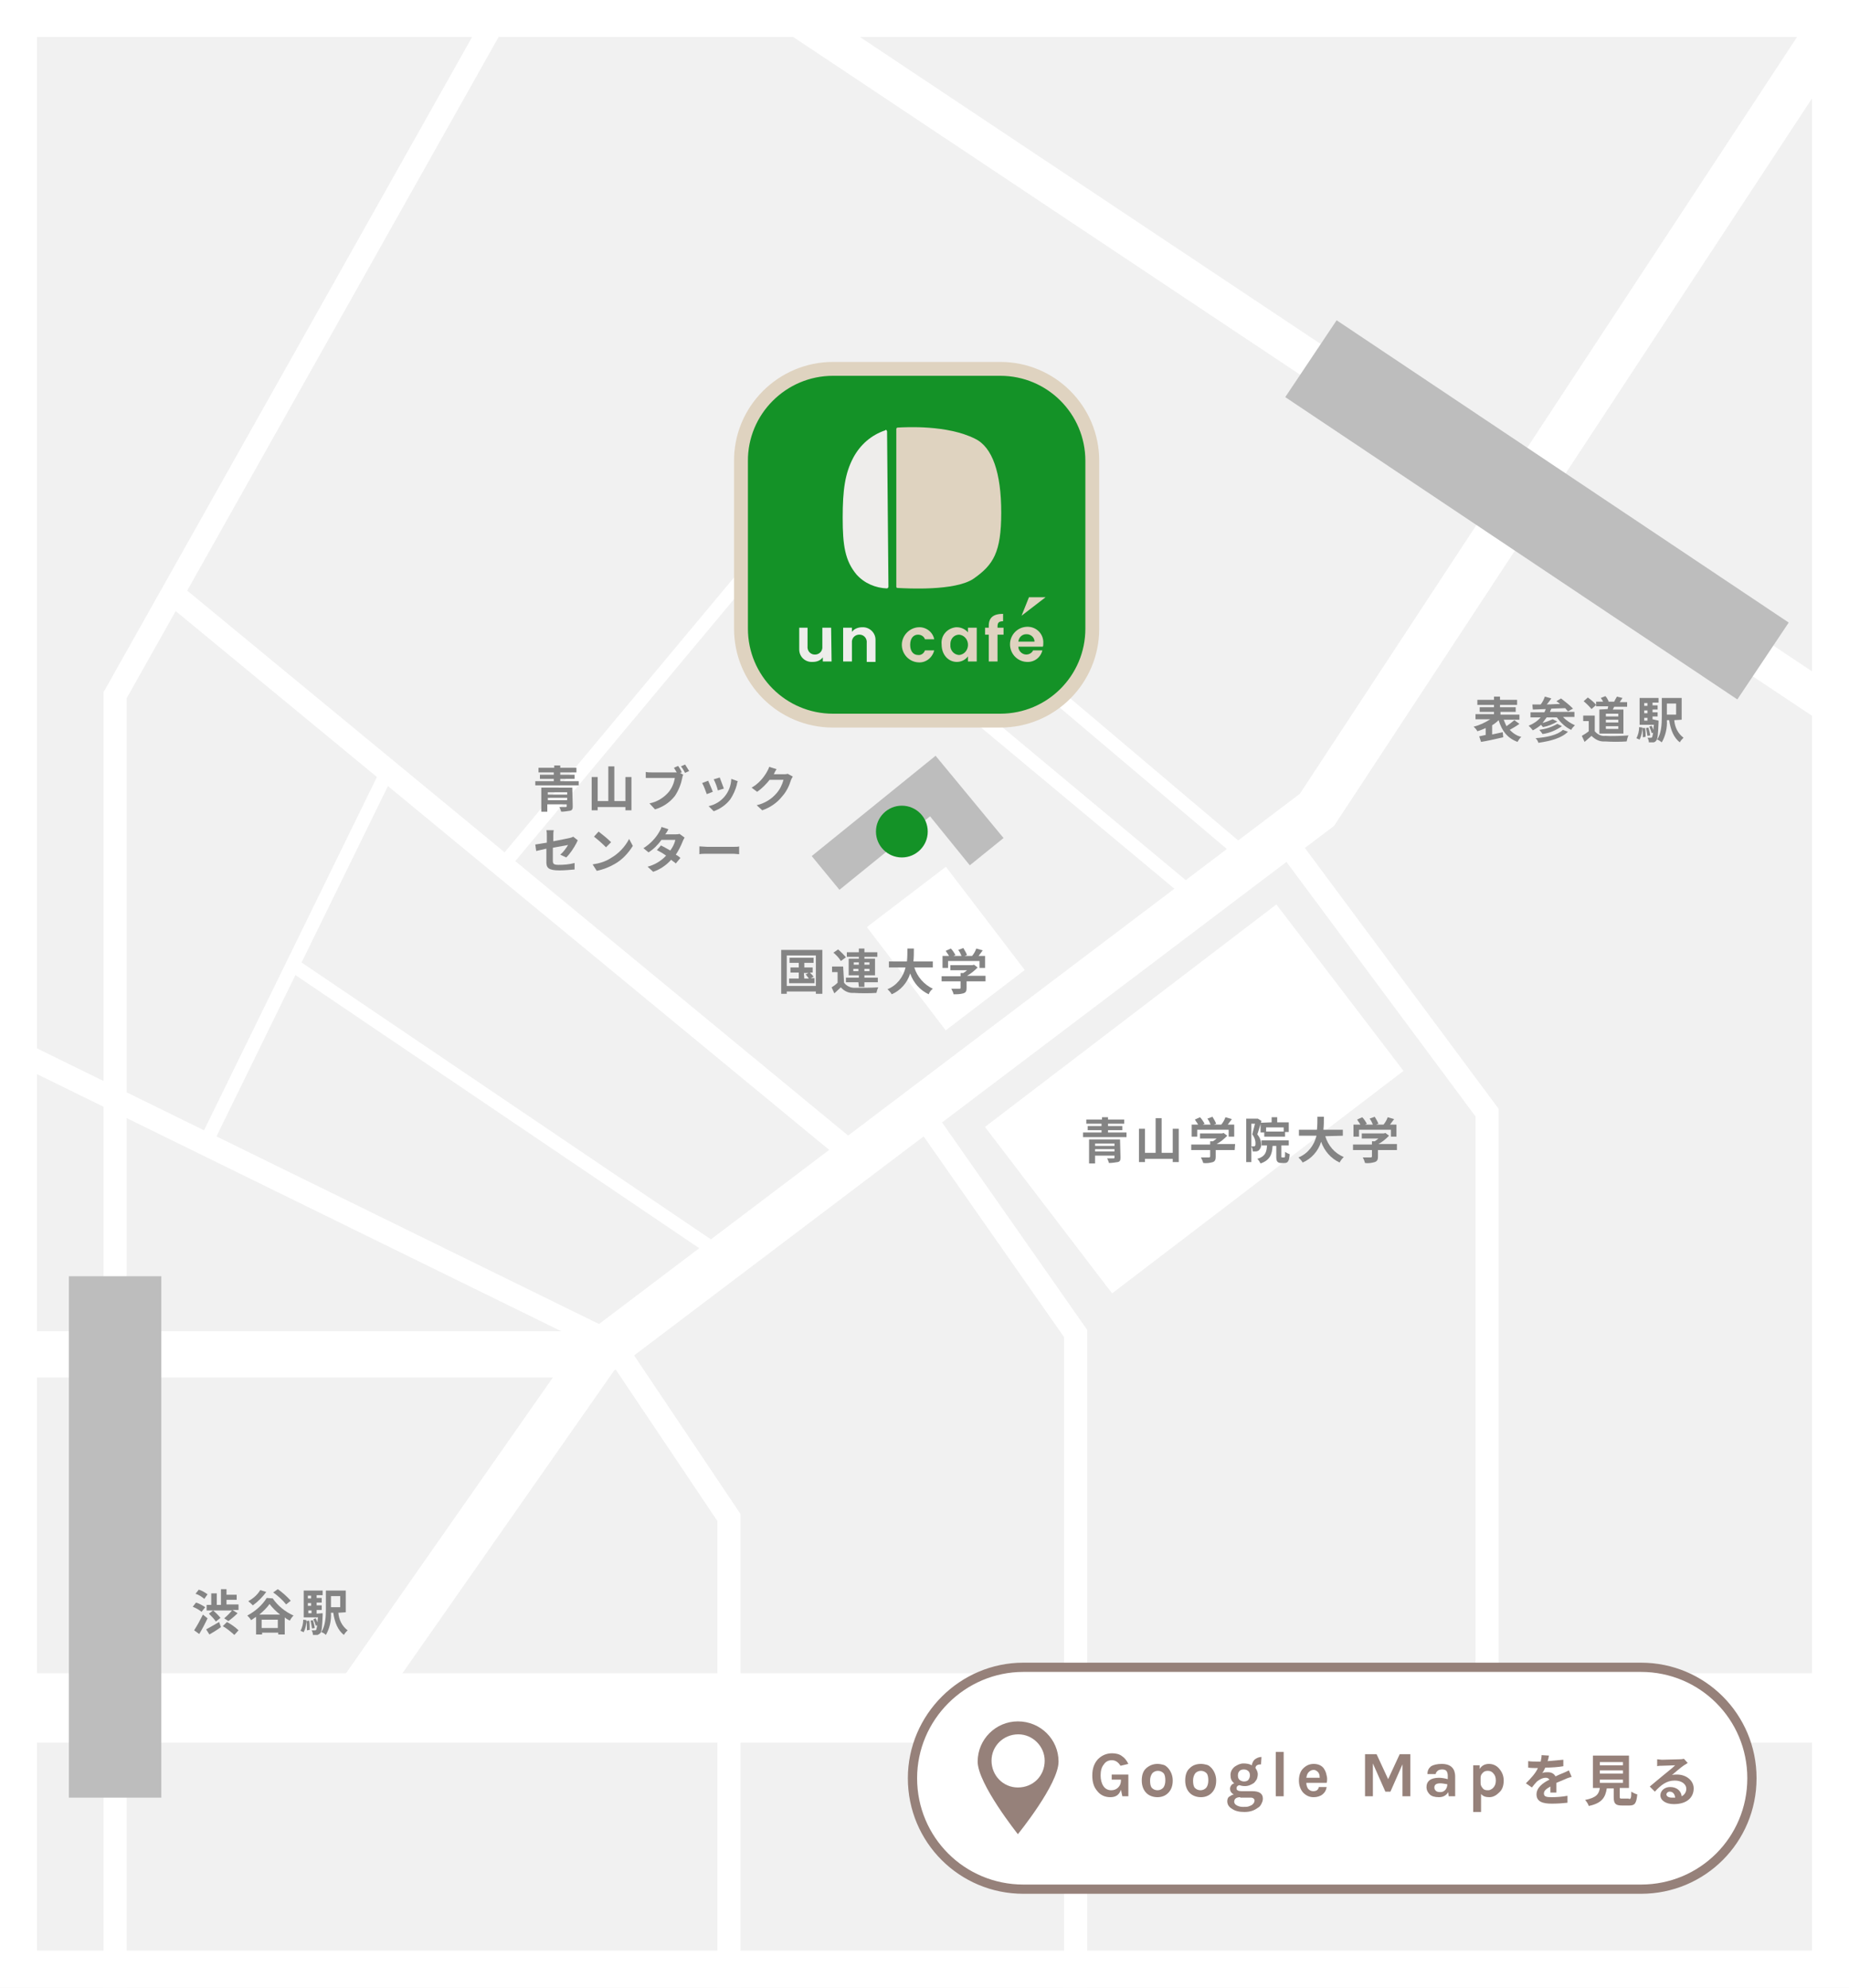 <?xml version="1.0" encoding="utf-8"?>
<!-- Generator: Adobe Illustrator 24.2.3, SVG Export Plug-In . SVG Version: 6.00 Build 0)  -->
<svg version="1.1" id="Layer_1" xmlns="http://www.w3.org/2000/svg" xmlns:xlink="http://www.w3.org/1999/xlink" x="0px" y="0px"
	 viewBox="0 0 400 430" style="enable-background:new 0 0 400 430;" xml:space="preserve">
<style type="text/css">
	.st0{fill:#F1F1F1;}
	.st1{fill:none;}
	.st2{clip-path:url(#SVGID_2_);}
	.st3{fill:none;stroke:#FFFFFF;stroke-width:10;stroke-miterlimit:10;}
	.st4{fill:none;stroke:#FFFFFF;stroke-width:8;stroke-miterlimit:10;}
	.st5{fill:none;stroke:#FFFFFF;stroke-width:5;stroke-miterlimit:10;}
	.st6{fill:none;stroke:#FFFFFF;stroke-width:3;stroke-miterlimit:10;}
	.st7{fill:none;stroke:#FFFFFF;stroke-width:15;stroke-miterlimit:10;}
	.st8{fill:none;stroke:#BDBDBD;stroke-width:20;stroke-miterlimit:10;}
	.st9{fill:#BDBDBD;}
	.st10{fill:#FFFFFF;}
	.st11{fill:#149227;stroke:#DFD3C0;stroke-width:3;stroke-miterlimit:10;}
	.st12{fill:#EEEDEB;}
	.st13{fill:#DFD3C0;}
	.st14{fill:#848484;}
	.st15{fill:#149227;}
	.st16{fill:#FFFFFF;stroke:#96817A;stroke-width:2;stroke-miterlimit:10;}
	.st17{fill-rule:evenodd;clip-rule:evenodd;fill:#96817A;}
	.st18{fill:#96817A;}
</style>
<rect class="st0" width="400" height="430"/>
<rect class="st1" width="400" height="430"/>
<g>
	<g>
		<defs>
			<rect id="SVGID_1_" width="400" height="430"/>
		</defs>
		<clipPath id="SVGID_2_">
			<use xlink:href="#SVGID_1_"  style="overflow:visible;"/>
		</clipPath>
		<g class="st2">
			<polyline class="st3" points="400,0 284.9,175.2 129.2,293 77.1,367.5 			"/>
			<line class="st4" x1="158.7" y1="-5.4" x2="427.5" y2="173.7"/>
			<polyline class="st5" points="275.8,178.9 321.7,240.7 321.7,373 			"/>
			<polyline class="st5" points="198.7,239.9 232.7,288.5 232.7,434.4 			"/>
			<polyline class="st5" points="109.5,0 24.9,150.4 24.9,433.8 			"/>
			<polyline class="st5" points="-19.5,216.1 132.4,290.6 157.7,328.3 157.7,434.4 			"/>
			<line class="st5" x1="185.9" y1="250.9" x2="36.6" y2="127.8"/>
			<line class="st6" x1="108.6" y1="187.4" x2="176.3" y2="106.3"/>
			<line class="st6" x1="269.3" y1="185" x2="165.9" y2="97.5"/>
			<line class="st6" x1="258.6" y1="194.1" x2="192.4" y2="138.9"/>
			<line class="st6" x1="44.4" y1="247.4" x2="83.5" y2="167.5"/>
			<line class="st7" x1="-9.8" y1="369.5" x2="417.6" y2="369.5"/>
			<line class="st8" x1="283.6" y1="77.6" x2="381.4" y2="143"/>
			<polygon class="st9" points="217.1,181.3 202.4,163.5 175.6,185.2 181.6,192.5 201.2,176.6 209.8,187.2 			"/>
			
				<rect x="193.8" y="191.1" transform="matrix(0.795 -0.607 0.607 0.795 -82.535 166.276)" class="st10" width="21.5" height="28.1"/>
			
				<rect x="218.6" y="215" transform="matrix(0.795 -0.607 0.607 0.795 -91.211 205.562)" class="st10" width="79.3" height="45.3"/>
			<line class="st6" x1="157" y1="272.1" x2="64.3" y2="209.4"/>
			<path class="st11" d="M180.2,79.8h36.2c11,0,19.9,8.9,19.9,19.9V136c0,11-8.9,19.9-19.9,19.9h-36.2c-11,0-19.9-8.9-19.9-19.9
				V99.8C160.2,88.8,169.2,79.8,180.2,79.8z"/>
			<path class="st12" d="M179.9,143.1H178v-0.9c-0.5,0.7-1.3,1-2.2,1c-1.6,0.1-2.9-1.1-2.9-2.7c0-0.1,0-0.3,0-0.4v-4.3h1.8v4
				c-0.1,0.9,0.5,1.7,1.4,1.8s1.7-0.5,1.8-1.4c0-0.1,0-0.2,0-0.4v-4h1.9L179.9,143.1L179.9,143.1z"/>
			<path class="st12" d="M187.5,139.1c0.1-0.9-0.5-1.7-1.4-1.8s-1.7,0.5-1.8,1.4c0,0.1,0,0.2,0,0.4v4h-1.9v-7.3h1.9v0.9
				c0.5-0.7,1.4-1,2.2-1c1.5-0.1,2.9,1.1,2.9,2.7c0,0.2,0,0.3,0,0.5v4.3h-1.9V139.1z"/>
			<path class="st13" d="M198.7,135.7c1.6-0.1,3.1,1,3.4,2.6h-2c-0.2-0.6-0.8-1-1.5-1c-1,0-1.7,0.8-1.7,2.2s0.7,2.2,1.7,2.2
				c0.7,0.1,1.3-0.4,1.5-1h2c-0.4,1.6-1.8,2.7-3.4,2.6c-2.1-0.1-3.7-1.9-3.6-4C195.2,137.4,196.8,135.8,198.7,135.7L198.7,135.7z"/>
			<path class="st13" d="M207,135.7c0.9,0,1.8,0.4,2.4,1.1v-1h1.9v7.3h-1.9V142c-0.6,0.8-1.5,1.2-2.4,1.2c-1.8,0-3.3-1.5-3.3-3.8
				c-0.2-1.9,1.2-3.5,3.1-3.7C206.9,135.7,206.9,135.7,207,135.7z M207.5,137.3c-1.1,0-1.9,0.9-1.9,2c0,0.1,0,0.1,0,0.2
				c-0.1,1.1,0.7,2.1,1.8,2.2h0.1c1.2-0.1,2-1.2,1.9-2.4C209.3,138.2,208.5,137.4,207.5,137.3z"/>
			<path class="st13" d="M213.9,137.3h-0.8v-1.5h0.8v-0.4c0-1.8,1-2.6,3.1-2.6v1.6c-0.9,0-1.2,0.3-1.2,1.1v0.3h1.3v1.5h-1.3v5.8
				h-1.9L213.9,137.3L213.9,137.3z"/>
			<path class="st13" d="M222.1,143.2c-2.1-0.1-3.7-1.9-3.6-4c0.1-1.9,1.6-3.5,3.6-3.6c1.9-0.1,3.5,1.3,3.6,3.2c0,0.1,0,0.2,0,0.4
				s0,0.5-0.1,0.7h-5.3c0,0.9,0.8,1.7,1.7,1.7l0,0c0.6,0,1.2-0.3,1.5-0.9h2C225.1,142.3,223.7,143.3,222.1,143.2z M220.3,138.8h3.5
				c0-0.9-0.8-1.6-1.7-1.6c0,0,0,0-0.1,0C221.1,137.2,220.4,137.9,220.3,138.8L220.3,138.8z"/>
			<polygon class="st13" points="222.6,129.2 226.2,129.2 221,133.2 			"/>
			<path class="st13" d="M193.9,92.8v34.1c0,0.2,0.1,0.3,0.3,0.3c2,0.1,12.4,0.7,16.4-2c4.3-3,6-5.7,6-14.3s-1.9-14.2-5.7-16
				c-6-3-14.9-2.5-16.7-2.4C194,92.5,193.9,92.7,193.9,92.8z"/>
			<path class="st12" d="M191.9,93.3l0.3,33.6c0,0.2-0.1,0.3-0.3,0.4l0,0c-2.5-0.1-4.9-1.1-6.6-3c-2.5-3-3-6.3-3-12.3
				s0.5-9.6,2.3-13c1.5-2.8,3.9-4.9,6.9-5.9C191.6,92.9,191.8,93,191.9,93.3C191.9,93.2,191.9,93.3,191.9,93.3z"/>
			<path class="st14" d="M125.2,169v0.9h-9.4V169h4v-0.5h-3v-0.9h3v-0.5h-3.3v-1h3.4v-0.5h1.3v0.5h3.5v1h-3.5v0.5h3.1v0.9h-3.1v0.5
				H125.2z M123.9,174.4c0,0.6-0.1,0.9-0.6,1c-0.6,0.1-1.3,0.2-1.9,0.2c-0.1-0.3-0.2-0.7-0.4-1c0.5,0,1.2,0,1.4,0s0.2-0.1,0.2-0.2
				V174h-4.2v1.6h-1.3v-5.2h6.7L123.9,174.4z M118.5,171.4v0.5h4.2v-0.5H118.5z M122.7,173.1v-0.5h-4.2v0.5H122.7z"/>
			<path class="st14" d="M136.6,168.1v7.2h-1.3v-0.7h-6v0.7H128v-7.2h1.3v5.2h2.3v-7.5h1.3v7.5h2.4v-5.2H136.6z"/>
			<path class="st14" d="M147.1,167.2l0.7,0.4c-0.1,0.2-0.2,0.5-0.2,0.7c-0.3,1.4-0.8,2.7-1.6,3.9c-1.1,1.4-2.6,2.4-4.3,2.9
				l-1.2-1.3c1.6-0.3,3.1-1.2,4.2-2.5c0.7-0.9,1.1-1.9,1.3-3h-5c-0.5,0-1,0-1.3,0V167c0.4,0.1,0.8,0.1,1.3,0.1h4.9
				c0.2,0,0.3,0,0.5,0c-0.2-0.3-0.4-0.7-0.6-1l0.9-0.4c0.3,0.4,0.6,0.9,0.8,1.4L147.1,167.2z M148.2,165.4c0.3,0.4,0.6,1,0.9,1.4
				l-0.9,0.4c-0.3-0.5-0.5-1-0.9-1.4L148.2,165.4z"/>
			<path class="st14" d="M154.2,171.3l-1.3,0.5c-0.3-0.8-0.6-1.7-1-2.4l1.3-0.5C153.4,169.4,154,170.7,154.2,171.3z M159.6,169
				c-0.1,0.3-0.2,0.6-0.2,0.8c-0.3,1.1-0.8,2.2-1.4,3.1c-0.9,1.2-2.2,2.1-3.6,2.6l-1.1-1.1c2.8-0.6,4.8-3,4.9-5.9L159.6,169z
				 M156.6,170.6l-1.3,0.4c-0.2-0.8-0.5-1.6-0.9-2.4l1.3-0.4C155.9,168.7,156.4,170.1,156.6,170.6L156.6,170.6z"/>
			<path class="st14" d="M171.5,168c-0.1,0.2-0.3,0.5-0.4,0.8c-0.4,1.3-1,2.5-1.9,3.5c-1.1,1.4-2.6,2.4-4.3,3l-1.2-1.1
				c1.7-0.4,3.2-1.3,4.3-2.6c0.7-0.8,1.2-1.8,1.5-2.9h-3c-0.8,1-1.7,1.9-2.7,2.6l-1.2-0.9c1.4-0.8,2.5-2,3.3-3.4
				c0.2-0.4,0.4-0.7,0.5-1.1l1.6,0.5c-0.3,0.4-0.5,0.9-0.6,1.1l0,0h2.1c0.3,0,0.6,0,0.9-0.1L171.5,168z"/>
			<path class="st14" d="M121.2,184.9c0.7-0.6,1.2-1.3,1.7-2.1l-3.3,0.6v2.8c0,0.7,0.2,0.9,1.3,0.9c1.1,0,2.3-0.1,3.4-0.4v1.4
				c-1.1,0.1-2.2,0.2-3.3,0.2c-2.4,0-2.8-0.6-2.8-1.8v-2.9c-0.9,0.2-1.8,0.4-2.2,0.5l-0.2-1.4c0.5-0.1,1.4-0.2,2.5-0.4v-1.5
				c0-0.4,0-0.8-0.1-1.2h1.6c-0.1,0.4-0.1,0.8-0.1,1.2v1.2c1.6-0.3,3-0.6,3.5-0.7c0.3-0.1,0.5-0.1,0.8-0.3l1,0.8
				c-0.1,0.1-0.2,0.4-0.3,0.6c-0.6,1.1-1.3,2.2-2.2,3.1L121.2,184.9z"/>
			<path class="st14" d="M132.2,185.6c1.7-1,3-2.4,3.9-4.1l0.8,1.5c-1,1.6-2.3,3-3.9,3.9c-1.2,0.7-2.5,1.2-3.9,1.5l-0.9-1.4
				C129.6,186.8,131,186.4,132.2,185.6z M132.2,182.2l-1.1,1.1c-0.8-0.8-1.7-1.6-2.6-2.3l1-1.1C130.4,180.6,131.4,181.4,132.2,182.2
				L132.2,182.2z"/>
			<path class="st14" d="M148.1,181.2c-0.1,0.2-0.3,0.5-0.4,0.8c-0.4,1-0.9,2-1.5,2.9c0.4,0.2,0.8,0.5,1,0.7l-1,1.2
				c-0.3-0.3-0.7-0.5-1-0.8c-1.1,1.2-2.4,2.1-3.9,2.6l-1.2-1.1c1.5-0.4,2.9-1.2,4-2.4c-0.7-0.5-1.4-0.9-2-1.2l0.9-1
				c0.6,0.3,1.3,0.7,2,1.1c0.5-0.7,0.9-1.4,1.1-2.3h-3c-0.8,1.1-1.7,2-2.8,2.7l-1.1-0.9c1.4-0.9,2.6-2.1,3.4-3.5
				c0.2-0.3,0.4-0.7,0.5-1.1l1.5,0.5c-0.2,0.4-0.5,0.9-0.7,1.1h2.2c0.3,0,0.6,0,0.9-0.1L148.1,181.2z"/>
			<path class="st14" d="M151.3,183.1c0.4,0,1.2,0.1,1.7,0.1h5.7c0.5,0,1,0,1.2-0.1v1.7c-0.3,0-0.8-0.1-1.2-0.1H153
				c-0.6,0-1.3,0-1.7,0.1V183.1z"/>
			<path class="st14" d="M43.6,348.7c-0.6-0.5-1.2-0.8-1.9-1.1l0.7-0.9c0.7,0.2,1.4,0.6,2,1L43.6,348.7z M44.9,350.1
				c-0.5,1.1-1.2,2.4-1.8,3.4l-1.1-0.8c0.7-1.1,1.3-2.2,1.9-3.4L44.9,350.1z M44.2,345.9c-0.6-0.5-1.2-0.9-1.9-1.1l0.7-0.9
				c0.7,0.2,1.3,0.6,1.9,1L44.2,345.9z M44.6,352.5c0.7-0.4,1.8-1,2.8-1.6l0.4,1.1c-0.8,0.6-1.8,1.2-2.5,1.6L44.6,352.5z
				 M45.7,347.2v-2.5h1.2v2.5h0.9v-3.4H49v1.2h2.2v1.1H49v1h2.6v1.2h-1.3l1.1,0.7c-0.6,0.6-1.3,1.2-2,1.7l-0.9-0.6
				c0.6-0.5,1.2-1.1,1.7-1.7h-5.5v-1.2L45.7,347.2z M46.1,348.4c0.6,0.5,1.1,1,1.6,1.6l-1,0.8c-0.4-0.6-1-1.2-1.5-1.7L46.1,348.4z
				 M49.1,350.9c0.9,0.5,1.8,1.1,2.5,1.8l-0.9,1c-0.8-0.7-1.6-1.4-2.5-1.9L49.1,350.9z"/>
			<path class="st14" d="M59,345.8c1.1,1.6,2.7,2.9,4.5,3.7c-0.3,0.3-0.6,0.7-0.8,1.1c-0.4-0.2-0.8-0.4-1.1-0.7v3.7h-1.4v-0.4h-3.5
				v0.4h-1.3v-3.8c-0.4,0.2-0.7,0.5-1.1,0.7c-0.2-0.4-0.5-0.7-0.8-1c1.7-0.9,3.2-2.2,4.2-3.8L59,345.8z M57.6,344.4
				c-0.8,1.1-1.8,2.1-2.9,2.9c-0.3-0.3-0.6-0.6-1-0.9c1.1-0.6,2-1.4,2.6-2.4L57.6,344.4z M60.6,349.3c-0.9-0.7-1.6-1.4-2.3-2.3
				c-0.6,0.9-1.4,1.6-2.2,2.3H60.6z M60.1,352.2v-1.8h-3.5v1.8H60.1z M61.9,347.1c-0.8-1-1.7-1.8-2.8-2.6l1-0.7c1,0.7,2,1.6,2.8,2.5
				L61.9,347.1z"/>
			<path class="st14" d="M65,352.8c0.4-0.7,0.6-1.6,0.6-2.4l0.7,0.1c0,0.9-0.2,1.8-0.6,2.6L65,352.8z M69.8,349c0,0,0,0.3,0,0.4
				c-0.1,2.5-0.2,3.6-0.5,3.9c-0.2,0.2-0.4,0.3-0.6,0.4c-0.3,0-0.7,0-1,0c0-0.3-0.1-0.7-0.3-1c0.2,0,0.4,0,0.7,0
				c0.1,0,0.2,0,0.3-0.1c0.1-0.3,0.2-0.7,0.2-1l-0.3,0.1c-0.1-0.5-0.3-0.9-0.5-1.4l0.5-0.2c0.1,0.3,0.3,0.6,0.4,0.9
				c0-0.3,0-0.7,0.1-1.1h-3.1v-5.8h4.1v1h-1.3v0.6h1.1v1h-1.1v0.6h1.1v1h-1.1v0.8L69.8,349L69.8,349z M66.9,350.6
				c0.1,0.6,0.1,1.3,0.1,2l-0.6,0.1c0-0.7,0-1.3-0.1-2L66.9,350.6z M66.6,345.2v0.6h0.7v-0.6H66.6z M67.3,346.8h-0.7v0.6h0.7V346.8z
				 M66.7,349h0.7v-0.6h-0.7V349z M67.7,350.5c0.2,0.6,0.3,1.1,0.4,1.7l-0.6,0.1c-0.1-0.6-0.2-1.2-0.3-1.7L67.7,350.5z M73.2,348.9
				c0.1,1.5,0.8,2.9,2,3.8c-0.3,0.3-0.6,0.6-0.8,1c-1.3-1-2-2.7-2.3-4.8h-0.5c0.1,1.7-0.3,3.4-1.1,4.8c-0.3-0.3-0.6-0.5-1-0.6
				c0.9-1.4,1-3.3,1-4.9v-4.1h4.3v4.7L73.2,348.9z M71.6,345.3v2.4h2v-2.4H71.6z"/>
			<path class="st14" d="M328.7,156.6c-0.7,0.5-1.4,0.9-2.1,1.3c0.7,0.7,1.5,1.3,2.5,1.5c-0.3,0.3-0.6,0.7-0.8,1.1
				c-2.2-0.8-3.4-2.4-4.1-4.7c-0.4,0.4-0.9,0.8-1.4,1.1v2l2.3-0.5l0.1,1.1c-1.7,0.4-3.5,0.8-4.8,1l-0.4-1.2l1.4-0.3v-1.5
				c-0.6,0.3-1.2,0.5-1.8,0.7c-0.2-0.4-0.5-0.7-0.8-1c1.3-0.3,2.5-0.9,3.6-1.6h-3.2v-1.1h4V154h-3.1v-1h3.1v-0.5h-3.6v-1.1h3.6v-0.7
				h1.3v0.7h3.7v1.1h-3.7v0.5h3.4v1h-3.3v0.6h4.1v1.1h-3.4c0.2,0.5,0.4,1,0.6,1.4c0.6-0.4,1.1-0.8,1.7-1.3L328.7,156.6z"/>
			<path class="st14" d="M338.2,155.2c0.7,0.7,1.6,1.3,2.5,1.7c-0.3,0.3-0.6,0.6-0.8,1c-1.3-0.6-2.3-1.6-3.1-2.7h-2.2
				c-0.3,0.4-0.6,0.8-0.9,1.2c0.8-0.2,1.5-0.5,2.2-0.8l1,0.5c-1,0.6-2,1-3.1,1.2c-0.1-0.1-0.3-0.3-0.4-0.5c-0.6,0.5-1.2,0.9-1.8,1.2
				c-0.3-0.4-0.6-0.7-0.9-1c1-0.4,1.9-1,2.6-1.8h-2.2v-1.1h3c0.1-0.2,0.2-0.4,0.3-0.7l-2.8,0.1l-0.1-1.1h1.8
				c0.4-0.5,0.7-1.1,0.9-1.7l1.4,0.4c-0.3,0.4-0.6,0.9-1,1.3c1,0,1.9-0.1,2.9-0.1c-0.2-0.2-0.5-0.4-0.8-0.6l1-0.6
				c0.9,0.7,1.8,1.4,2.6,2.2l-1.1,0.6c-0.2-0.2-0.4-0.5-0.6-0.7l-3,0.1c-0.1,0.2-0.2,0.5-0.3,0.7h5.3v1.1h-2.4V155.2z M339.2,158.3
				c-1.4,1.4-3.7,2-6.4,2.4c-0.1-0.4-0.3-0.7-0.6-1c2.5-0.2,4.8-0.7,5.9-1.8L339.2,158.3z M337.9,157.1c-1.3,0.9-2.7,1.5-4.2,1.7
				c-0.2-0.3-0.4-0.6-0.7-0.9c1.4-0.2,2.7-0.6,3.9-1.3L337.9,157.1z"/>
			<path class="st14" d="M345,158.2c0.6,0.7,1.4,1.1,2.3,1c1.2,0.1,3.6,0,5-0.1c-0.2,0.4-0.3,0.8-0.4,1.3c-1.3,0.1-3.4,0.1-4.7,0
				c-1.1,0.1-2.1-0.4-2.9-1.2c-0.5,0.4-0.9,0.8-1.5,1.3l-0.6-1.3c0.5-0.3,1-0.6,1.5-1V156h-1.2v-1.2h2.5L345,158.2L345,158.2z
				 M344.3,153.4c-0.5-0.6-1.1-1.2-1.7-1.7l0.9-0.8c0.7,0.5,1.3,1,1.8,1.6L344.3,153.4z M347.8,153.4c0-0.2,0.1-0.4,0.1-0.6h-2.6v-1
				h1.5c-0.1-0.3-0.3-0.5-0.5-0.8l1-0.4c0.3,0.3,0.5,0.7,0.7,1.1l-0.1,0.1h1.3c0.2-0.4,0.4-0.8,0.6-1.1l1.2,0.3
				c-0.2,0.3-0.4,0.6-0.6,0.9h1.6v1h-2.8c-0.1,0.2-0.2,0.4-0.3,0.6h2.3v5.2H346v-5.2L347.8,153.4z M350.1,154.4h-2.7v0.6h2.7V154.4z
				 M350.1,155.7h-2.7v0.6h2.7V155.7z M350.1,157.1h-2.7v0.6h2.7V157.1z"/>
			<path class="st14" d="M354,159.7c0.4-0.7,0.6-1.6,0.6-2.4l0.7,0.1c0,0.9-0.2,1.8-0.6,2.6L354,159.7z M358.8,155.9
				c0,0,0,0.3,0,0.4c-0.1,2.6-0.2,3.6-0.5,3.9c-0.1,0.2-0.4,0.4-0.6,0.4c-0.3,0-0.6,0-1,0c0-0.3-0.1-0.7-0.3-1c0.2,0,0.4,0,0.7,0
				c0.1,0,0.2,0,0.3-0.1c0.1-0.3,0.2-0.7,0.2-1l-0.3,0.1c-0.1-0.5-0.3-0.9-0.5-1.4l0.5-0.2c0.1,0.3,0.3,0.6,0.4,0.9
				c0-0.3,0-0.7,0.1-1.1h-3.1V151h4.1v1h-1.3v0.6h1.1v0.9h-1.1v0.6h1.1v0.9h-1.1v0.6L358.8,155.9z M355.9,157.5
				c0.1,0.6,0.1,1.3,0.1,1.9l-0.6,0.1c0-0.7,0-1.3-0.1-2H355.9z M355.7,152.1v0.6h0.7v-0.6H355.7z M356.4,153.7h-0.7v0.6h0.7V153.7z
				 M355.7,155.9h0.7v-0.6h-0.7V155.9z M356.6,157.4c0.2,0.6,0.3,1.1,0.4,1.7l-0.6,0.1c-0.1-0.6-0.2-1.2-0.3-1.7L356.6,157.4z
				 M362.2,155.8c0.1,1.5,0.8,2.9,2,3.8c-0.3,0.3-0.6,0.6-0.8,1c-1.3-1-2-2.7-2.3-4.8h-0.5c0.1,1.7-0.3,3.4-1.1,4.8
				c-0.3-0.2-0.6-0.5-1-0.6c0.9-1.4,1-3.3,1-4.9V151h4.3v4.7L362.2,155.8z M360.6,152.2v2.4h2v-2.4H360.6z"/>
			<path class="st14" d="M177.9,205.5v9.5h-1.4v-0.5h-6.3v0.5H169v-9.5H177.9z M176.5,213.3v-6.6h-6.3v6.6H176.5z M176.2,211.7v1
				h-5.5v-1h2.1v-1.3H171v-1.1h1.8v-1h-2v-1.1h5.2v1.1h-2v1h1.8v1.1h-0.6c0.3,0.3,0.6,0.6,0.8,0.9l-0.6,0.3h0.8V211.7z M174,211.7h1
				c-0.2-0.3-0.5-0.6-0.7-0.9l0.6-0.3h-1L174,211.7z"/>
			<path class="st14" d="M182.6,212.6c0.5,0.7,1.4,1.1,2.2,1.1c1.3,0,3.8,0,5.2-0.1c-0.2,0.4-0.3,0.8-0.4,1.2
				c-1.3,0.1-3.6,0.1-4.9,0c-1.1,0.1-2.1-0.4-2.8-1.2c-0.4,0.4-0.9,0.8-1.4,1.3l-0.6-1.3c0.5-0.3,0.9-0.6,1.3-1v-2.3H180v-1.2h2.4
				L182.6,212.6z M181.9,207.9c-0.4-0.7-1-1.3-1.6-1.8l1-0.7c0.6,0.5,1.2,1.1,1.7,1.7L181.9,207.9z M185.7,212.5H183v-1h2.8V211
				h-2.2v-3.6h2.2V207h-2.6v-1h2.6v-0.8h1.2v0.8h2.8v1H187v0.4h2.3v3.6H187v0.5h2.9v1H187v1h-1.2L185.7,212.5z M184.7,208.7h1.1
				v-0.5h-1.1V208.7z M185.7,210.1v-0.5h-1.1v0.5H185.7z M187,208.2v0.5h1.1v-0.5H187z M188.1,209.6H187v0.5h1.1V209.6z"/>
			<path class="st14" d="M197.8,209.3c0.6,2,2.1,3.7,4,4.6c-0.4,0.3-0.7,0.7-0.9,1.2c-1.9-0.9-3.3-2.5-4-4.5c-0.6,2-2.1,3.7-4,4.5
				c-0.2-0.4-0.6-0.8-0.9-1.1c2-0.8,3.4-2.6,3.9-4.7h-3.6V208h3.9c0.1-0.9,0.1-1.9,0.1-2.8h1.4c0,0.9,0,1.9-0.1,2.8h4.2v1.3H197.8z"
				/>
			<path class="st14" d="M213.2,212.3h-4.1v1.4c0,0.7-0.1,1-0.7,1.2c-0.7,0.2-1.4,0.2-2.1,0.2c-0.1-0.4-0.3-0.8-0.5-1.2
				c0.7,0,1.5,0,1.7,0s0.3,0,0.3-0.2v-1.4h-4.1v-1.1h4.1v-0.7h0.6c0.3-0.2,0.6-0.4,0.8-0.6h-3.6v-1.1h4.8l0.3-0.1l0.8,0.6
				c-0.7,0.7-1.4,1.3-2.3,1.8h4V212.3z M205.1,209.4h-1.2v-2.6h1.4c-0.2-0.4-0.5-0.7-0.7-1.1l1.1-0.5c0.4,0.4,0.7,0.9,1,1.4
				l-0.4,0.2h1.7c-0.2-0.5-0.4-0.9-0.7-1.3l1.1-0.4c0.3,0.5,0.6,1,0.8,1.5l-0.5,0.2h1.6c0.4-0.5,0.7-1,0.9-1.6l1.4,0.4
				c-0.3,0.4-0.6,0.8-0.9,1.2h1.4v2.6h-1.2v-1.5h-6.8L205.1,209.4z"/>
			<path class="st14" d="M243.7,245v1h-9.4v-1h4v-0.5h-3v-0.9h3v-0.5H235v-0.9h3.4v-0.5h1.3v0.5h3.5v0.9h-3.5v0.5h3.1v0.9h-3.1v0.5
				H243.7z M242.4,250.4c0,0.6-0.1,0.9-0.6,1c-0.6,0.1-1.3,0.2-1.9,0.2c-0.1-0.3-0.2-0.7-0.4-1c0.5,0,1.2,0,1.4,0s0.2-0.1,0.2-0.2
				V250h-4.2v1.7h-1.3v-5.2h6.7L242.4,250.4z M236.9,247.4v0.5h4.2v-0.5H236.9z M241.1,249.1v-0.5h-4.2v0.5H241.1z"/>
			<path class="st14" d="M255,244.2v7.2h-1.3v-0.7h-6v0.7h-1.3v-7.2h1.3v5.2h2.3v-7.5h1.3v7.5h2.4v-5.2H255z"/>
			<path class="st14" d="M267.1,248.8H263v1.4c0,0.6-0.1,1-0.6,1.2c-0.7,0.2-1.4,0.3-2.1,0.2c-0.1-0.4-0.3-0.8-0.5-1.2
				c0.7,0,1.5,0,1.7,0s0.3-0.1,0.3-0.2v-1.4h-4.1v-1.2h4.1v-0.7h0.6c0.3-0.2,0.6-0.4,0.8-0.6h-3.6v-1.1h4.8l0.3-0.1l0.8,0.6
				c-0.7,0.7-1.4,1.3-2.3,1.8h4L267.1,248.8z M259,245.9h-1.2v-2.6h1.4c-0.2-0.4-0.5-0.7-0.7-1.1l1.1-0.5c0.4,0.4,0.7,0.9,1,1.4
				l-0.4,0.2h1.7c-0.2-0.5-0.4-0.9-0.7-1.3l1.1-0.4c0.3,0.5,0.6,1,0.8,1.5l-0.5,0.2h1.6c0.4-0.5,0.7-1,0.9-1.6l1.4,0.4
				c-0.3,0.4-0.6,0.8-0.9,1.2h1.4v2.6h-1.2v-1.5H259V245.9z"/>
			<path class="st14" d="M272.9,242.5c-0.3,0.9-0.6,2.1-0.9,2.9c0.5,0.6,0.8,1.3,0.8,2.1c0.1,0.5-0.1,1-0.5,1.4
				c-0.2,0.1-0.4,0.2-0.6,0.2s-0.5,0-0.7,0c0-0.4-0.1-0.7-0.3-1.1h0.5c0.1,0,0.2,0,0.3-0.1c0.1-0.1,0.1-0.3,0.1-0.6
				c0-0.7-0.3-1.4-0.7-1.9c0.2-0.7,0.4-1.6,0.6-2.3h-0.8v8.3h-1.1V242h2.3h0.2L272.9,242.5z M277.8,250.4c0.2,0,0.2-0.1,0.2-1.2
				c0.3,0.2,0.7,0.4,1,0.5c-0.1,1.5-0.4,1.9-1.1,1.9h-0.7c-0.9,0-1.1-0.4-1.1-1.4v-2.3h-0.8c-0.1,1.9-0.6,3.1-2.6,3.8
				c-0.2-0.4-0.4-0.7-0.7-1c1.7-0.5,2-1.4,2.1-2.9h-1.2v-1.1h5.9v1.1h-1.6v2.3c0,0.3,0,0.3,0.2,0.3L277.8,250.4z M275.1,242.8v-1.1
				h1.2v1.1h2.5v2.1H278v1h-4.5V245h-0.8v-2.1L275.1,242.8z M277.7,243.9h-3.8v0.9h3.8V243.9z"/>
			<path class="st14" d="M286.7,245.8c0.6,2,2,3.7,4,4.5c-0.4,0.4-0.7,0.8-0.9,1.2c-1.9-0.9-3.3-2.5-4-4.5c-0.6,2-2.1,3.7-4,4.5
				c-0.2-0.4-0.6-0.8-0.9-1.1c2-0.8,3.4-2.6,3.9-4.7H281v-1.3h3.9c0.1-0.9,0.1-1.9,0.1-2.8h1.4c0,0.9,0,1.8-0.1,2.8h4.2v1.3
				L286.7,245.8z"/>
			<path class="st14" d="M302.2,248.8h-4.1v1.4c0,0.6-0.1,1-0.7,1.2c-0.7,0.2-1.4,0.3-2.1,0.2c-0.1-0.4-0.3-0.9-0.5-1.2
				c0.7,0,1.5,0,1.7,0s0.3-0.1,0.3-0.2v-1.4h-4.1v-1.2h4.1v-0.7h0.6c0.3-0.2,0.6-0.4,0.8-0.6h-3.6v-1.1h4.8l0.3-0.1l0.8,0.6
				c-0.7,0.7-1.4,1.3-2.3,1.8h4L302.2,248.8z M294,245.9h-1.2v-2.6h1.5c-0.2-0.4-0.5-0.7-0.7-1.1l1.1-0.5c0.4,0.4,0.7,0.9,1,1.4
				l-0.4,0.2h1.7c-0.2-0.5-0.4-0.9-0.7-1.3l1.1-0.4c0.3,0.5,0.6,1,0.8,1.5l-0.5,0.2h1.6c0.4-0.5,0.7-1,0.9-1.6l1.4,0.4
				c-0.3,0.4-0.6,0.8-0.9,1.2h1.4v2.6h-1.2v-1.5H294V245.9z"/>
			<circle class="st15" cx="195.1" cy="179.9" r="5.6"/>
			<line class="st3" x1="129.2" y1="293" x2="-9.8" y2="293"/>
			<line class="st8" x1="24.9" y1="276.1" x2="24.9" y2="388.9"/>
		</g>
	</g>
</g>
<path class="st10" d="M392,8v414H8V8H392 M400,0H0v430h400V0z"/>
<path class="st16" d="M221.4,360.7H355c13.3,0,24,10.7,24,24l0,0c0,13.3-10.7,24-24,24H221.4c-13.3,0-24-10.7-24-24l0,0
	C197.4,371.5,208.2,360.7,221.4,360.7z"/>
<path id="nav:4" class="st17" d="M220.2,372.4c-4.8,0-8.7,3.9-8.7,8.7c0,4.8,8.7,15.7,8.7,15.7s8.8-10.8,8.8-15.7
	C229,376.3,225.1,372.4,220.2,372.4C220.3,372.4,220.3,372.4,220.2,372.4z M220.2,386.7c-3.2,0-5.7-2.6-5.7-5.8s2.6-5.7,5.8-5.7
	c3.1,0,5.7,2.6,5.7,5.7C226,384.2,223.5,386.7,220.2,386.7C220.3,386.7,220.3,386.7,220.2,386.7z"/>
<g>
	<g>
		<path class="st18" d="M242.5,387.2c-0.4,1.1-1.1,1.6-2.3,1.6c-1.1,0-2.1-0.4-2.8-1.3c-0.8-0.9-1.1-2-1.1-3.4
			c0-1.5,0.4-2.6,1.2-3.5c0.8-0.8,1.8-1.3,3.1-1.3c0.8,0,1.6,0.2,2.1,0.6c0.6,0.4,1,0.9,1.4,1.7l-1.7,0.4c-0.5-0.8-1.1-1.2-1.9-1.2
			c-0.7,0-1.3,0.3-1.7,0.9c-0.5,0.6-0.7,1.4-0.7,2.4c0,0.9,0.2,1.7,0.6,2.3c0.4,0.6,1,0.9,1.7,0.9c0.6,0,1.1-0.2,1.5-0.6
			c0.4-0.4,0.6-0.9,0.6-1.6V385l-2,0v-1.1h3.6v4.7h-1.3L242.5,387.2z"/>
		<path class="st18" d="M250.4,381.6c0.5,0,0.9,0.1,1.3,0.2c0.4,0.1,0.7,0.4,1,0.7c0.6,0.7,1,1.6,1,2.7c0,1.1-0.3,2-1,2.7
			c-0.6,0.6-1.4,0.9-2.3,0.9s-1.8-0.3-2.4-0.9c-0.6-0.6-1-1.5-1-2.7c0-1.2,0.3-2.1,1-2.7C248.7,381.9,249.5,381.6,250.4,381.6z
			 M252.1,385.2c0-0.7-0.1-1.3-0.4-1.6s-0.7-0.5-1.2-0.5c-0.5,0-0.9,0.2-1.2,0.5c-0.3,0.4-0.5,0.9-0.5,1.6s0.1,1.3,0.4,1.6
			s0.7,0.5,1.2,0.5c0.5,0,0.9-0.2,1.2-0.5C251.9,386.5,252.1,385.9,252.1,385.2z"/>
		<path class="st18" d="M259.8,381.6c0.5,0,0.9,0.1,1.3,0.2c0.4,0.1,0.7,0.4,1,0.7c0.6,0.7,1,1.6,1,2.7c0,1.1-0.3,2-1,2.7
			c-0.6,0.6-1.4,0.9-2.3,0.9s-1.8-0.3-2.4-0.9c-0.6-0.6-1-1.5-1-2.7c0-1.2,0.3-2.1,1-2.7C258,381.9,258.8,381.6,259.8,381.6z
			 M261.4,385.2c0-0.7-0.1-1.3-0.4-1.6s-0.7-0.5-1.2-0.5c-0.5,0-0.9,0.2-1.2,0.5c-0.3,0.4-0.5,0.9-0.5,1.6s0.1,1.3,0.4,1.6
			s0.7,0.5,1.2,0.5c0.5,0,0.9-0.2,1.2-0.5C261.2,386.5,261.4,385.9,261.4,385.2z"/>
		<path class="st18" d="M267,385.8c-0.6-0.5-0.8-1-0.8-1.8c0-0.7,0.3-1.3,0.9-1.8c0.6-0.4,1.2-0.7,1.9-0.7s1.3,0.1,1.8,0.4
			c0.1-0.5,0.3-1,0.7-1.3c0.4-0.3,0.9-0.5,1.4-0.5l-0.1,1.6c-0.8,0-1.2,0.3-1.2,0.8c0.3,0.4,0.5,0.9,0.5,1.3s-0.1,0.8-0.2,1.1
			c-0.2,0.3-0.4,0.6-0.6,0.8c-0.6,0.4-1.2,0.7-2,0.7c-0.5,0-0.9-0.1-1.2-0.2c-0.4,0.1-0.6,0.3-0.6,0.7c0,0.4,0.4,0.6,1.1,0.6h2.3
			c1.5,0,2.3,0.5,2.3,1.6c0,0.4-0.1,0.7-0.3,1.1c-0.2,0.4-0.4,0.7-0.8,0.9c-0.8,0.6-1.7,0.9-2.9,0.9c-1.1,0-2-0.2-2.7-0.7
			c-0.7-0.4-1-1-1-1.6c0-0.4,0.1-0.8,0.4-1c0.3-0.2,0.6-0.4,1-0.5c-0.6-0.3-0.8-0.8-0.8-1.2c0-0.3,0.1-0.6,0.3-0.8
			C266.4,386.1,266.7,385.9,267,385.8z M268.3,388.8c-0.9,0-1.3,0.4-1.3,1c0,0.3,0.2,0.6,0.6,0.8c0.4,0.2,0.8,0.3,1.3,0.3
			s0.9,0,1.2-0.1s0.5-0.2,0.7-0.3c0.4-0.3,0.6-0.6,0.6-1c0-0.2-0.1-0.3-0.2-0.4c-0.1-0.1-0.3-0.2-0.5-0.2H268.3z M270.4,384.1
			c0-0.4-0.1-0.7-0.3-0.9c-0.2-0.2-0.5-0.4-1-0.4c-0.4,0-0.8,0.1-1,0.4c-0.2,0.2-0.3,0.5-0.3,0.9s0.1,0.7,0.3,0.9
			c0.2,0.2,0.6,0.4,1,0.4c0.4,0,0.8-0.1,1-0.4C270.3,384.7,270.4,384.4,270.4,384.1z"/>
		<path class="st18" d="M276,379h1.7v9.6H276V379z"/>
		<path class="st18" d="M286.9,383.7c0.1,0.4,0.2,0.8,0.2,1.1c0,0.3,0,0.6-0.1,0.9h-4.4c0,0.6,0.2,1,0.4,1.3
			c0.3,0.3,0.6,0.5,1.1,0.5c0.7,0,1.1-0.3,1.2-0.9h1.7c-0.1,0.7-0.4,1.2-0.9,1.6c-0.5,0.4-1.2,0.6-1.9,0.6c-0.9,0-1.6-0.3-2.3-1
			c-0.6-0.7-0.9-1.6-0.9-2.6c0-1.1,0.3-2,0.9-2.6c0.6-0.6,1.3-1,2.3-1c0.9,0,1.7,0.3,2.2,1C286.6,382.9,286.8,383.3,286.9,383.7z
			 M284.2,382.9c-0.5,0-0.8,0.2-1.1,0.5c-0.3,0.3-0.4,0.7-0.5,1.2h2.9c0-0.7-0.2-1.2-0.7-1.5C284.7,383,284.4,382.9,284.2,382.9z"/>
		<path class="st18" d="M297.8,379.5l2.5,5.4l2.5-5.4h2.3v9.1h-1.7v-6.9l-2.6,5.9h-1.1l-2.7-6.1v7.1h-1.7v-9.1H297.8z"/>
		<path class="st18" d="M311.3,384.6c0.5,0,1.2,0.1,1.9,0.3v-0.7c0-0.5-0.1-0.8-0.3-1.1c-0.2-0.2-0.5-0.3-0.9-0.3s-0.8,0.1-1,0.3
			c-0.2,0.2-0.4,0.4-0.4,0.7h-1.8c0-0.8,0.3-1.3,0.8-1.7c0.5-0.3,1.3-0.5,2.3-0.5c1.4,0,2.3,0.5,2.7,1.5c0.1,0.3,0.2,0.7,0.2,1.2
			v4.3h-1.4l-0.1-0.9c-0.4,0.7-1.1,1.1-2,1.1c-0.9,0-1.6-0.2-2-0.6c-0.4-0.4-0.7-0.9-0.7-1.6c0-0.6,0.2-1.1,0.7-1.5
			C309.7,384.8,310.4,384.6,311.3,384.6z M313.1,386c-0.6-0.1-1.1-0.2-1.5-0.2c-0.9,0-1.3,0.3-1.3,0.9c0,0.3,0.1,0.5,0.3,0.7
			c0.2,0.2,0.5,0.3,1,0.3c0.5,0,0.8-0.2,1.1-0.5C313,386.8,313.1,386.4,313.1,386z"/>
		<path class="st18" d="M320.1,382.7c0.4-0.7,1.1-1.1,2-1.1c0.8,0,1.6,0.3,2.2,1c0.6,0.7,1,1.5,1,2.6c0,1.1-0.3,2-1,2.6
			c-0.6,0.6-1.3,1-2.1,1c-0.8,0-1.4-0.2-1.8-0.7v3.9h-1.7v-10.1h1.4L320.1,382.7z M321.8,387.3c0.2,0,0.4,0,0.6-0.1
			c0.2-0.1,0.4-0.2,0.6-0.4c0.4-0.4,0.6-0.9,0.6-1.6s-0.2-1.2-0.5-1.5c-0.3-0.4-0.7-0.6-1.2-0.6c-0.5,0-0.8,0.1-1.1,0.4
			c-0.3,0.3-0.5,0.6-0.5,1.1v1.2c0,0.4,0.2,0.8,0.5,1.1C321,387.2,321.4,387.3,321.8,387.3z"/>
	</g>
</g>
<g>
	<g>
		<path class="st18" d="M335.4,387.9c0-0.3,0-0.9,0-1.4c-0.9,0.5-1.4,0.9-1.4,1.5c0,0.7,0.6,0.8,1.7,0.8c1,0,2.3-0.1,3.4-0.3l0,1.5
			c-0.8,0.1-2.2,0.2-3.4,0.2c-1.9,0-3.3-0.4-3.3-2c0-1.5,1.4-2.5,2.8-3.2c-0.2-0.3-0.5-0.4-0.8-0.4c-0.7,0-1.4,0.4-1.9,0.8
			c-0.4,0.4-0.7,0.8-1.1,1.3l-1.3-0.9c1.2-1.2,2.1-2.2,2.6-3.3h-0.1c-0.5,0-1.4,0-2-0.1v-1.4c0.6,0.1,1.5,0.1,2.1,0.1h0.6
			c0.1-0.5,0.2-1,0.2-1.4l1.6,0.1c-0.1,0.3-0.1,0.7-0.3,1.2c1.1-0.1,2.3-0.2,3.4-0.3l0,1.4c-1.1,0.2-2.6,0.3-3.9,0.3
			c-0.2,0.4-0.4,0.9-0.7,1.2c0.3-0.2,0.9-0.2,1.3-0.2c0.7,0,1.3,0.3,1.6,0.9c0.6-0.3,1.1-0.5,1.6-0.7c0.5-0.2,0.9-0.4,1.3-0.6
			l0.6,1.4c-0.4,0.1-1,0.3-1.4,0.5c-0.5,0.2-1.2,0.5-1.9,0.8c0,0.7,0,1.5,0,2.1H335.4z"/>
		<path class="st18" d="M352.4,389.2c0.4,0,0.5-0.2,0.5-1.6c0.3,0.2,0.9,0.5,1.3,0.6c-0.2,1.9-0.5,2.4-1.7,2.4h-1.6
			c-1.4,0-1.8-0.4-1.8-1.8v-1.9h-1.5c-0.3,1.9-1,3.2-3.9,3.8c-0.1-0.4-0.5-1-0.8-1.3c2.5-0.5,3-1.3,3.2-2.6h-1.5v-7h7.8v7h-2v1.9
			c0,0.4,0.1,0.4,0.5,0.4H352.4z M346.1,381.9h5v-0.7h-5V381.9z M346.1,383.7h5V383h-5V383.7z M346.1,385.7h5v-0.7h-5V385.7z"/>
		<path class="st18" d="M365.1,381.4c-0.3,0.2-0.6,0.4-0.8,0.5c-0.6,0.4-1.9,1.5-2.6,2.1c0.4-0.1,0.7-0.1,1.1-0.1c2,0,3.6,1.3,3.6,3
			c0,1.9-1.4,3.4-4.3,3.4c-1.7,0-2.9-0.8-2.9-1.9c0-1,0.9-1.8,2.1-1.8c1.5,0,2.4,0.9,2.5,2c0.6-0.3,1-0.9,1-1.6
			c0-1.1-1.1-1.8-2.5-1.8c-1.8,0-3,1-4.3,2.4l-1.1-1.1c0.8-0.7,2.3-1.9,3-2.5c0.7-0.6,1.9-1.5,2.5-2.1c-0.6,0-2.2,0.1-2.9,0.1
			c-0.3,0-0.7,0-1,0.1l0-1.5c0.3,0,0.7,0.1,1.1,0.1c0.6,0,3.2-0.1,3.8-0.1c0.5,0,0.8-0.1,0.9-0.1L365.1,381.4z M362.4,388.9
			c-0.1-0.8-0.5-1.3-1.2-1.3c-0.4,0-0.7,0.3-0.7,0.6c0,0.4,0.5,0.7,1.2,0.7C361.9,388.9,362.2,388.9,362.4,388.9z"/>
	</g>
</g>
</svg>
